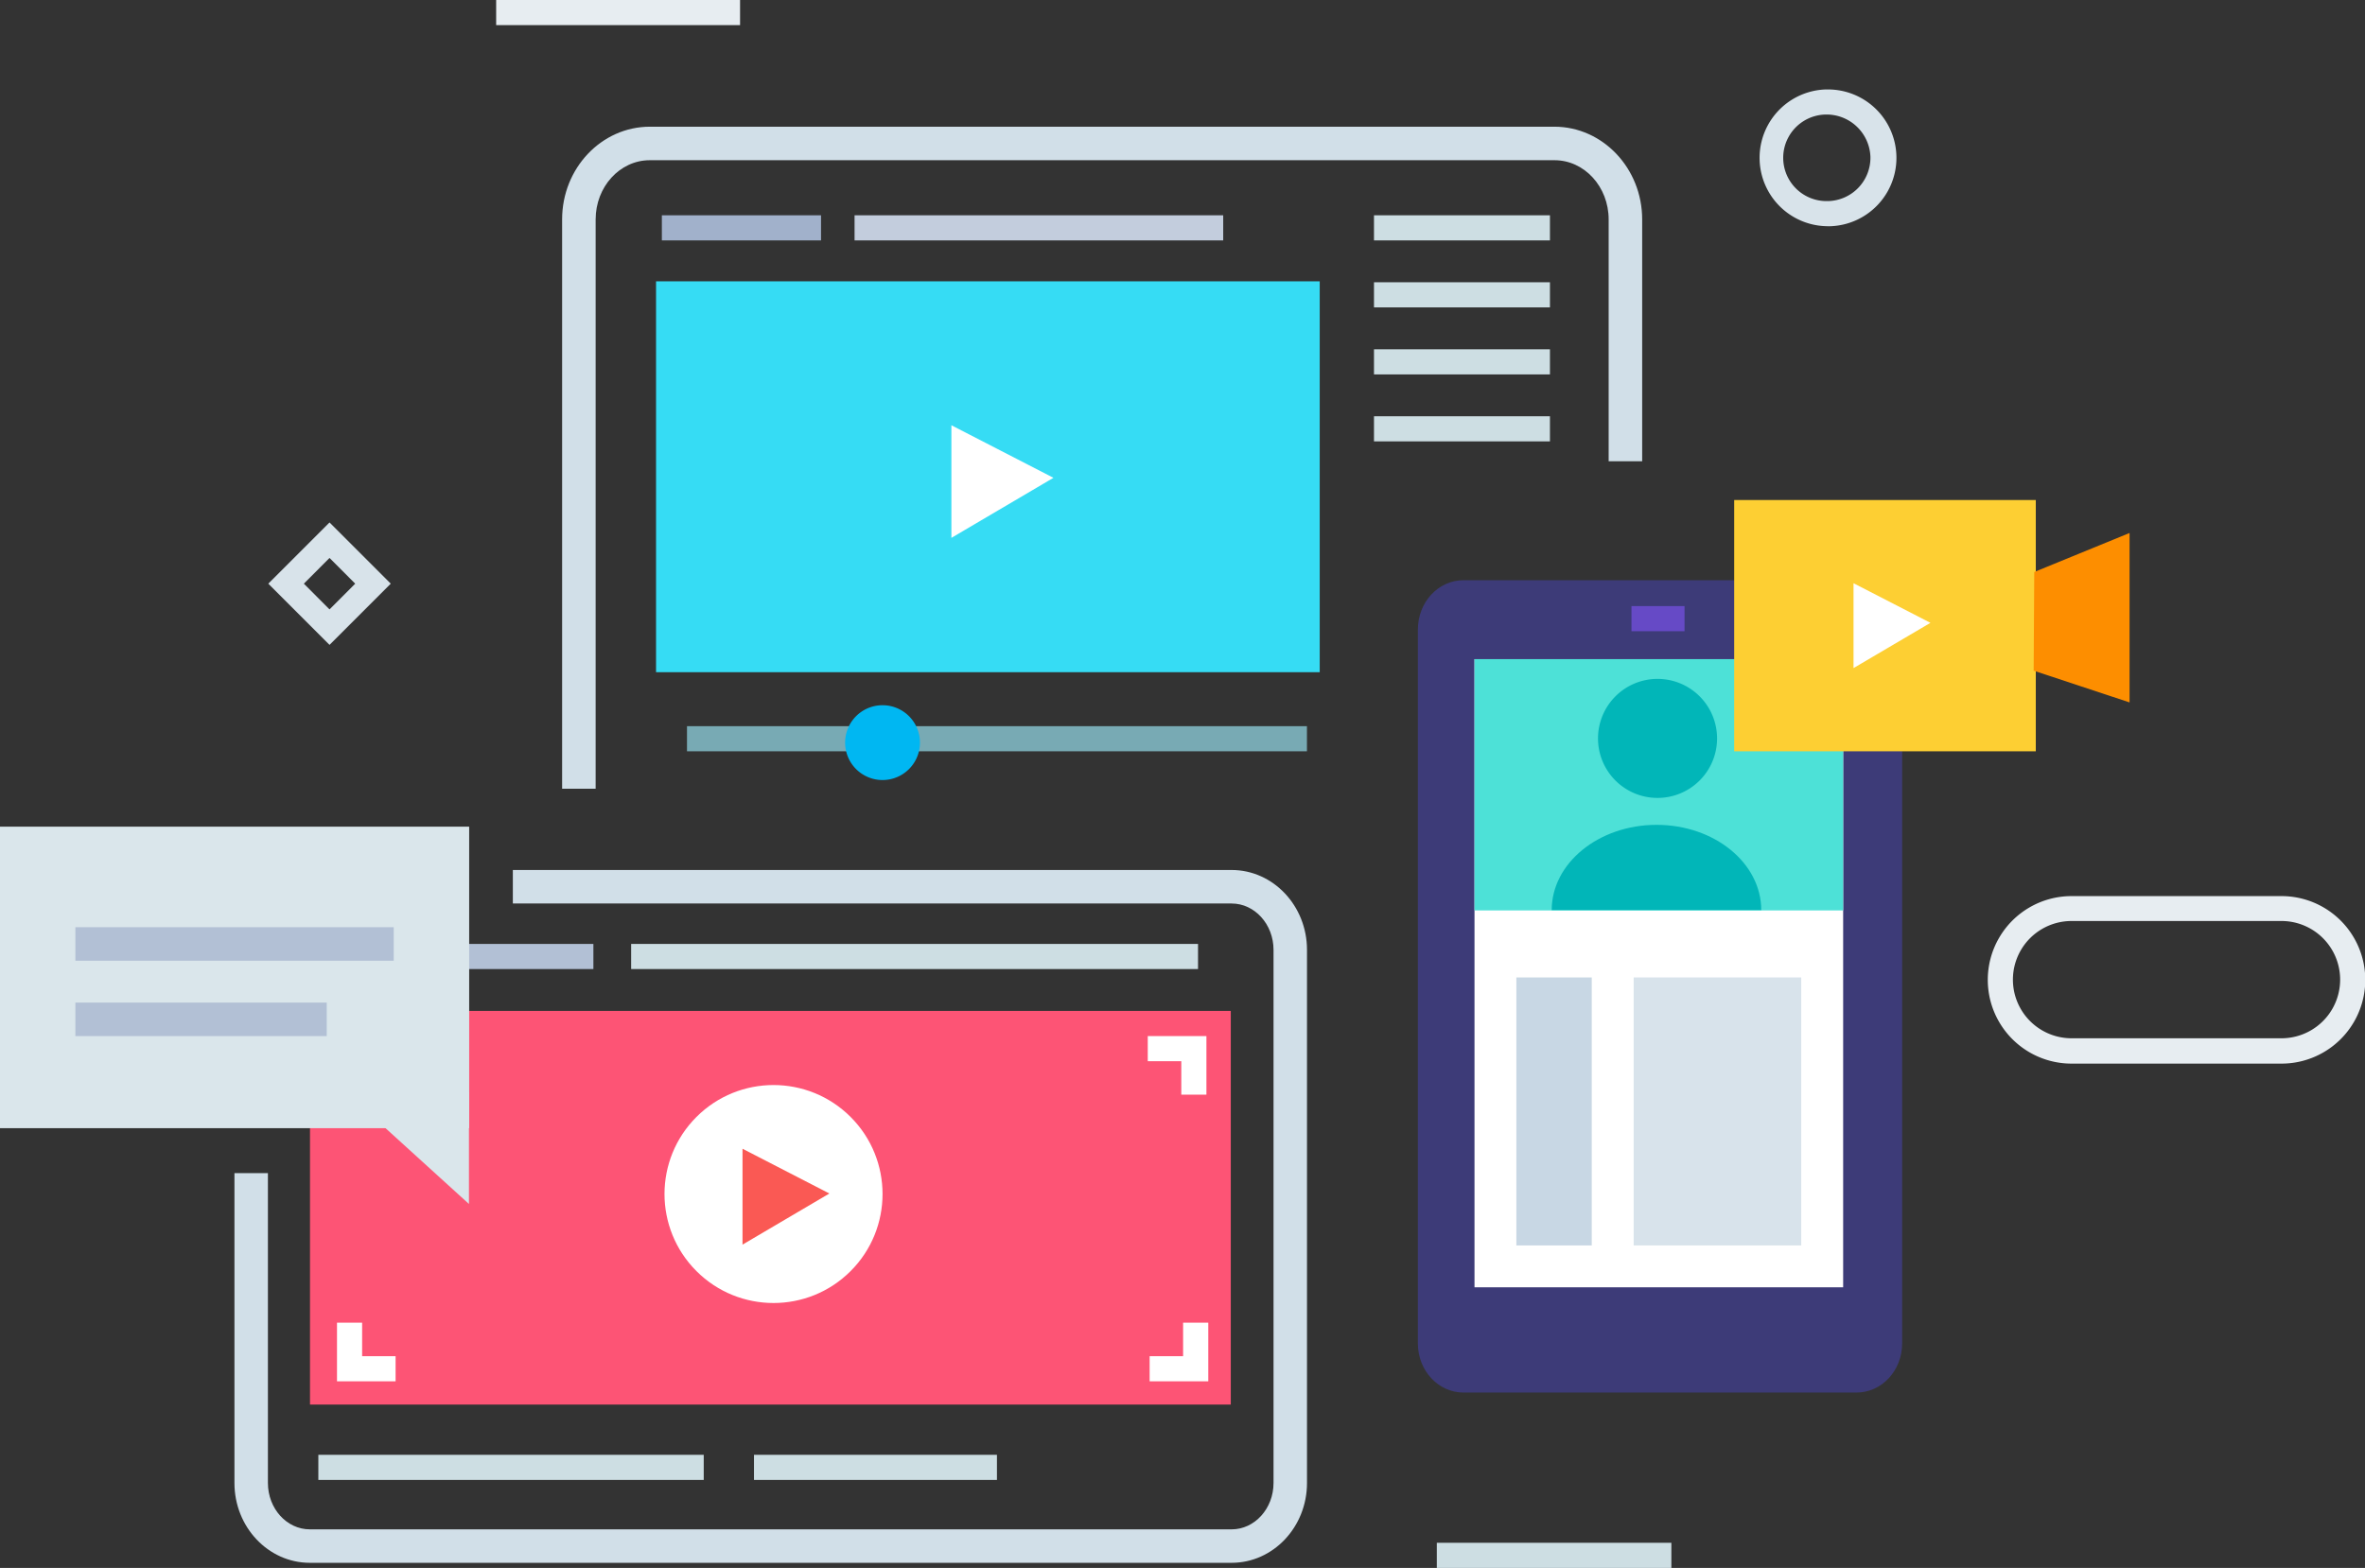<svg xmlns="http://www.w3.org/2000/svg" viewBox="0 0 431.04 285.85"><rect x="0" y="0" width="431.04" height="285.85" fill="#333333" stroke="none"/><defs><style>.cls-1{fill:#d1dfe8;}.cls-2{fill:#36dcf4;}.cls-3{fill:#3d3b78;}.cls-4{fill:#e7edf1;}.cls-5{fill:#d8e3ea;}.cls-6{fill:#9ce8f7;opacity:0.66;}.cls-7{fill:#a1b1cb;}.cls-8{fill:#cddee3;}.cls-9{fill:#c3cddd;}.cls-10{fill:#fff;}.cls-11{fill:#00b7f2;}.cls-12{fill:#fd5475;}.cls-13{fill:#fa5954;}.cls-14{fill:#b2c0d5;}.cls-15{fill:#dae6eb;}.cls-16{fill:#4de1d7;}.cls-17{fill:#c8d7e4;}.cls-18{fill:#d8e3eb;}.cls-19{fill:#fdcf33;}.cls-20{fill:#664ac6;}.cls-21{fill:#01b6b8;}.cls-22{fill:#fd8e00;}</style></defs><title>dispositivos</title><g id="Capa_2" data-name="Capa 2"><g id="Capa_1-2" data-name="Capa 1"><path class="cls-1" d="M108.56,143.79h-6.11V40c0-9.32,7.17-16.9,16-16.9H283.3c8.8,0,16,7.58,16,16.9V84.09h-6.11V40c0-5.95-4.42-10.79-9.86-10.79H118.42c-5.44,0-9.86,4.84-9.86,10.79Z"/><rect class="cls-2" x="119.57" y="51.29" width="120.96" height="71.26"/><path class="cls-3" d="M346.68,244.93c0,4.95-3.72,8.95-8.32,8.95H266.74c-4.6,0-8.32-4-8.32-8.95V114.78c0-5,3.72-9,8.32-9h71.62c4.6,0,8.32,4,8.32,9Z"/><path class="cls-4" d="M415.82,193.91H377.56a15.27,15.27,0,0,1,0-30.54h38.26a15.27,15.27,0,0,1,0,30.54Zm-38.26-26a10.69,10.69,0,0,0,0,21.38h38.26a10.69,10.69,0,0,0,0-21.38Z"/><path class="cls-5" d="M333,41.24a12.47,12.47,0,0,1-.3-24.93h.32a12.47,12.47,0,0,1,.3,24.94Zm0-20.36h-.21A7.89,7.89,0,0,0,333,36.66h.21a7.91,7.91,0,0,0,7.69-8.08A8,8,0,0,0,333.05,20.88Z"/><path class="cls-5" d="M60.06,117.57,48.9,106.41,60.06,95.25l11.16,11.16Zm-4.68-11.16,4.68,4.69,4.68-4.69-4.68-4.69Z"/><rect class="cls-4" x="90.43" width="44.45" height="4.58"/><rect class="cls-6" x="125.21" y="132.39" width="112.99" height="4.58"/><rect class="cls-7" x="120.63" y="39.25" width="29.01" height="4.58"/><rect class="cls-8" x="250.42" y="39.25" width="32.07" height="4.58"/><rect class="cls-8" x="250.42" y="51.46" width="32.07" height="4.58"/><rect class="cls-8" x="250.42" y="63.68" width="32.07" height="4.58"/><rect class="cls-8" x="250.42" y="75.89" width="32.07" height="4.58"/><rect class="cls-9" x="155.75" y="39.25" width="67.19" height="4.58"/><rect class="cls-8" x="261.87" y="281.27" width="42.75" height="4.58"/><polygon class="cls-10" points="173.4 98.06 173.4 77.53 192 87.11 173.4 98.06"/><path class="cls-1" d="M224.47,284.92h-168c-7.58,0-13.74-6.53-13.74-14.55V213.88h6.1v56.49c0,4.66,3.43,8.45,7.64,8.45h168c4.21,0,7.64-3.79,7.64-8.45v-97.2c0-4.66-3.43-8.45-7.64-8.45h-131v-6.11h131c7.58,0,13.74,6.53,13.74,14.56v97.2C238.21,278.39,232.05,284.92,224.47,284.92Z"/><path class="cls-11" d="M167.67,135.39a6.82,6.82,0,1,1-6.82-6.82A6.82,6.82,0,0,1,167.67,135.39Z"/><rect class="cls-12" x="56.5" y="184.3" width="167.82" height="71.77"/><circle class="cls-10" cx="140.98" cy="217.68" r="19.87" transform="translate(-112.63 163.45) rotate(-45)"/><polygon class="cls-13" points="135.33 226.91 135.33 209.43 151.16 217.59 135.33 226.91"/><rect class="cls-14" x="58.02" y="172.09" width="50.13" height="4.58"/><rect class="cls-8" x="115.03" y="172.09" width="103.32" height="4.58"/><rect class="cls-8" x="58.02" y="265.23" width="70.24" height="4.58"/><rect class="cls-8" x="137.42" y="265.23" width="44.28" height="4.58"/><rect class="cls-10" x="268.74" y="120.17" width="67.19" height="114.52"/><rect class="cls-15" y="150.71" width="85.51" height="54.97"/><rect class="cls-14" x="13.74" y="169.04" width="58.02" height="6.11"/><rect class="cls-14" x="13.74" y="182.78" width="45.81" height="6.11"/><rect class="cls-16" x="268.74" y="120.17" width="67.19" height="45.81"/><rect class="cls-17" x="276.37" y="178.2" width="13.74" height="48.86"/><rect class="cls-18" x="297.75" y="178.2" width="30.54" height="48.86"/><rect class="cls-19" x="316.07" y="91.16" width="54.97" height="45.81"/><rect class="cls-20" x="297.35" y="110.5" width="9.67" height="4.58"/><polygon class="cls-10" points="219.88 199.57 215.3 199.57 215.3 193.47 209.19 193.47 209.19 188.89 219.88 188.89 219.88 199.57"/><polygon class="cls-10" points="72.1 251.83 61.42 251.83 61.42 241.14 66 241.14 66 247.25 72.1 247.25 72.1 251.83"/><polygon class="cls-10" points="220.22 251.83 209.53 251.83 209.53 247.25 215.63 247.25 215.63 241.14 220.22 241.14 220.22 251.83"/><path class="cls-21" d="M302.1,145.47a10.85,10.85,0,1,0-10.85-10.84A10.84,10.84,0,0,0,302.1,145.47Z"/><path class="cls-21" d="M301.92,150.38c-10.56,0-19.11,7-19.11,15.54H321C321,157.34,312.47,150.38,301.92,150.38Z"/><polygon class="cls-10" points="337.82 121.8 337.82 106.33 351.84 113.55 337.82 121.8"/><polygon class="cls-22" points="370.76 104.28 388.13 97.17 388.13 128.06 370.65 122.27 370.76 104.28"/><polygon class="cls-15" points="85.47 199.14 85.47 219.5 63.07 199.14 85.47 199.14"/></g></g></svg>